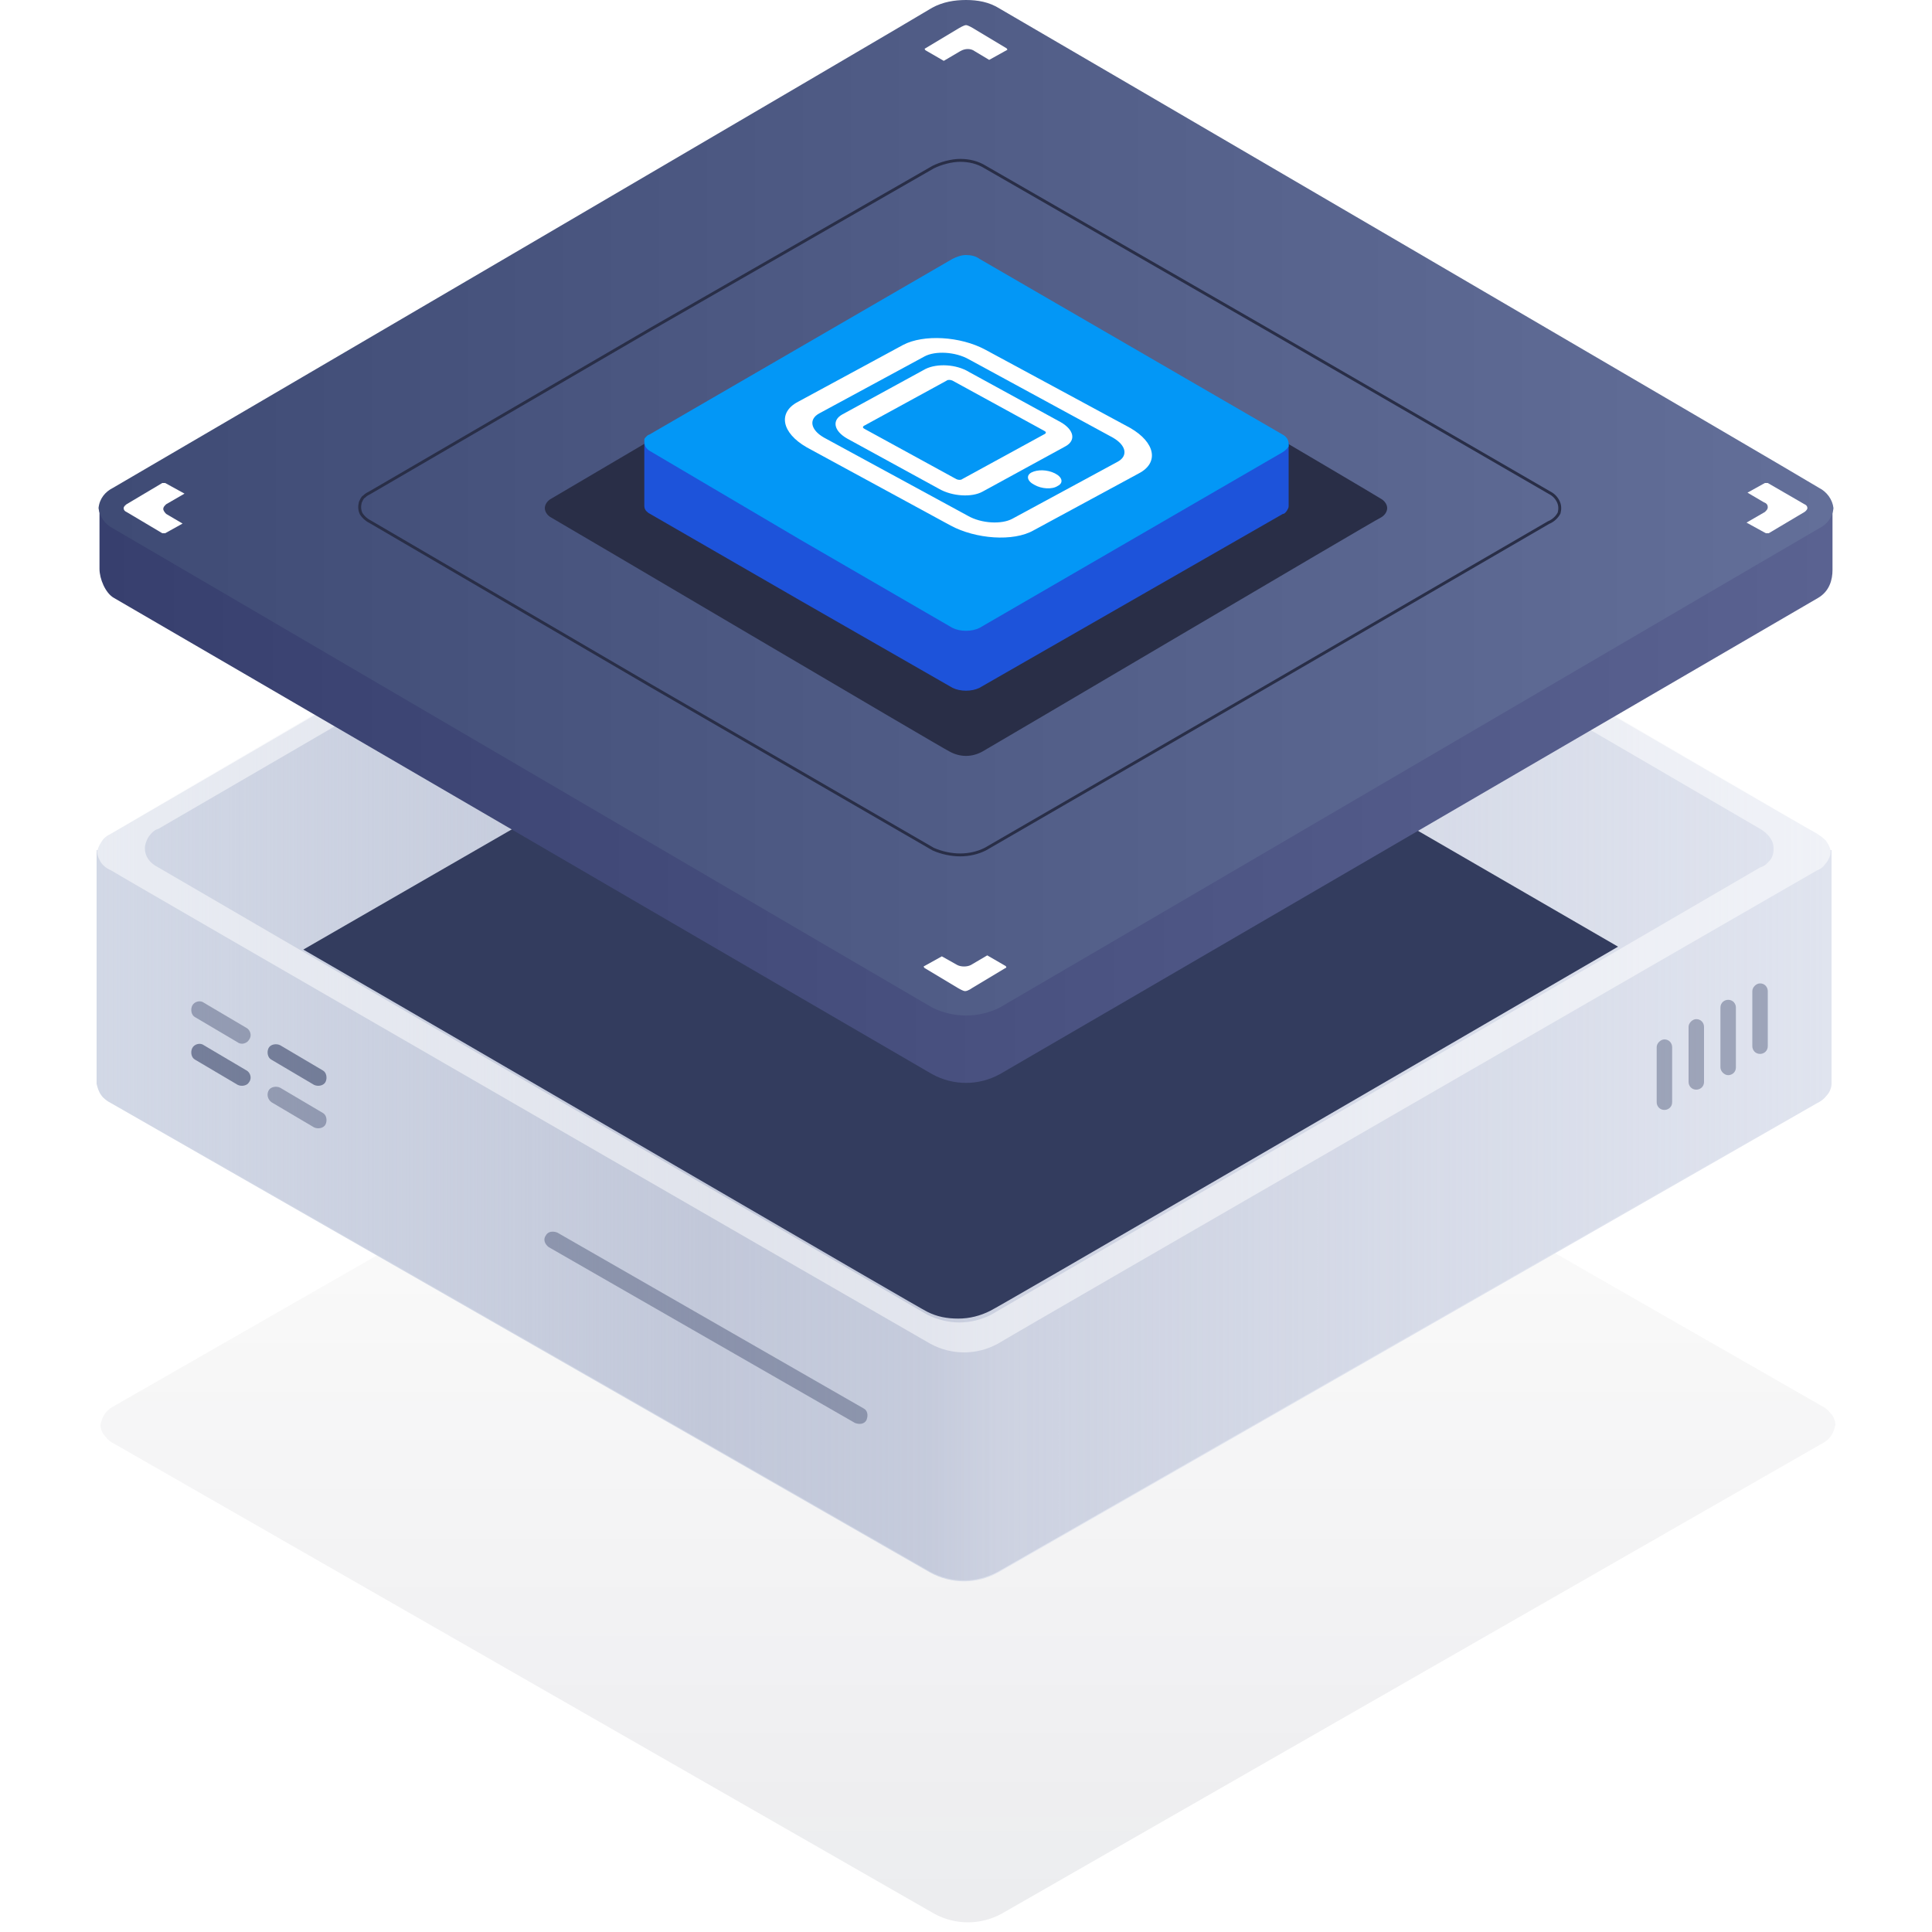 <?xml version="1.0" encoding="utf-8"?>
<!-- Generator: Adobe Illustrator 24.3.0, SVG Export Plug-In . SVG Version: 6.00 Build 0)  -->
<svg version="1.1" id="图层_1" xmlns="http://www.w3.org/2000/svg" xmlns:xlink="http://www.w3.org/1999/xlink" x="0px" y="0px"
	 viewBox="0 0 200 200" style="enable-background:new 0 0 200 200;" xml:space="preserve">
<style type="text/css">
	.st0{fill:#FFFFFF;}
	.st1{opacity:8.000000e-02;fill:url(#SVGID_1_);enable-background:new    ;}
	.st2{fill:url(#SVGID_2_);}
	.st3{fill:url(#SVGID_3_);}
	.st4{fill:#FFFFFF;fill-opacity:0.5;}
	.st5{fill:#333C5E;}
	.st6{opacity:0.32;fill-rule:evenodd;clip-rule:evenodd;fill:#142149;enable-background:new    ;}
	.st7{opacity:0.48;fill-rule:evenodd;clip-rule:evenodd;fill:#142149;enable-background:new    ;}
	.st8{fill:url(#SVGID_4_);}
	.st9{fill:url(#SVGID_5_);}
	.st10{fill:none;stroke:#292E47;stroke-width:0.3;}
	.st11{fill:#292E47;}
	.st12{fill:url(#SVGID_6_);}
	.st13{fill:url(#SVGID_7_);}
</style>
<rect class="st0" width="200" height="200"/>
<g>
	
		<linearGradient id="SVGID_1_" gradientUnits="userSpaceOnUse" x1="100.213" y1="105.862" x2="100.213" y2="2.869" gradientTransform="matrix(1 0 0 -1 0 202)">
		<stop  offset="0" style="stop-color:#13151E;stop-opacity:0"/>
		<stop  offset="1" style="stop-color:#131532"/>
	</linearGradient>
	<path class="st1" d="M100.2,96.1c-1.2,0-2.4,0.3-3.5,0.8c-0.9,0.5-83.9,48.1-84.8,48.6c-0.4,0.2-0.8,0.5-1,0.8
		c-0.3,0.4-0.4,0.8-0.5,1.2c0,0.4,0.2,0.9,0.5,1.2c0.3,0.4,0.6,0.6,1,0.8c0.9,0.5,83.9,48.1,84.8,48.6c1.1,0.6,2.3,0.9,3.5,0.9
		c1.2,0,2.4-0.3,3.5-0.9c0.9-0.5,83.9-48.1,84.8-48.6c0.4-0.2,0.8-0.5,1-0.8c0.3-0.4,0.4-0.8,0.5-1.2c0-0.4-0.2-0.9-0.5-1.2
		c-0.3-0.4-0.6-0.6-1-0.8c-0.9-0.5-83.9-48.1-84.8-48.6C102.6,96.4,101.4,96.2,100.2,96.1z"/>
</g>
<g>
	
		<linearGradient id="SVGID_2_" gradientUnits="userSpaceOnUse" x1="10.049" y1="102.09" x2="189.558" y2="102.09" gradientTransform="matrix(1 0 0 -1 0 202)">
		<stop  offset="0.48" style="stop-color:#D2D8E6"/>
		<stop  offset="0.52" style="stop-color:#E0E4EF"/>
	</linearGradient>
	<path class="st2" d="M189.6,88.3v23.9c0,0.4-0.2,0.9-0.5,1.2c-0.3,0.4-0.6,0.6-1,0.8c-0.9,0.5-83.9,48.1-84.8,48.6
		c-1.1,0.6-2.3,0.9-3.5,0.9c-1.2,0-2.4-0.3-3.5-0.9c-0.9-0.5-83.9-48.1-84.8-48.6c-0.4-0.2-0.8-0.5-1-0.8c-0.3-0.4-0.4-0.8-0.5-1.2
		V88.4v-0.4h0.1c0.1-0.4,0.3-0.7,0.5-1c0.2-0.3,0.5-0.5,0.9-0.7c0.9-0.5,83.9-48.9,84.8-49.3c1.1-0.6,2.3-0.9,3.5-0.9
		c1.2,0,2.4,0.3,3.5,0.9c0.9,0.5,83.9,48.9,84.8,49.3c0.3,0.2,0.6,0.4,0.9,0.7c0.2,0.3,0.4,0.6,0.5,1h0.1V88.3z"/>
	
		<linearGradient id="SVGID_3_" gradientUnits="userSpaceOnUse" x1="10.123" y1="102.114" x2="189.631" y2="102.114" gradientTransform="matrix(1 0 0 -1 0 202)">
		<stop  offset="0" style="stop-color:#BBC1D4;stop-opacity:0"/>
		<stop  offset="0.35" style="stop-color:#BBC1D4;stop-opacity:0.7"/>
		<stop  offset="1" style="stop-color:#BBC1D4;stop-opacity:0"/>
	</linearGradient>
	<path class="st3" d="M189.6,88.2v23.9c0,0.4-0.2,0.9-0.5,1.2c-0.3,0.4-0.6,0.6-1,0.8c-0.9,0.5-83.9,48.1-84.8,48.6
		c-1.1,0.6-2.3,0.9-3.5,0.9c-1.2,0-2.4-0.3-3.5-0.9c-0.9-0.5-83.9-48.1-84.8-48.6c-0.4-0.2-0.8-0.5-1-0.8c-0.3-0.4-0.4-0.8-0.5-1.2
		V88.3v-0.4h0.1c0.1-0.4,0.3-0.7,0.5-1c0.2-0.3,0.5-0.5,0.9-0.7c0.9-0.5,83.9-48.9,84.8-49.3c1.1-0.6,2.3-0.9,3.5-0.9
		c1.2,0,2.4,0.3,3.5,0.9c0.9,0.5,83.9,48.9,84.8,49.3c0.3,0.2,0.6,0.4,0.9,0.7c0.2,0.3,0.4,0.6,0.5,1h0.1V88.2z"/>
	<path class="st4" d="M188.1,90.1c-0.9,0.5-83.9,48.4-84.8,49c-1.1,0.6-2.3,0.9-3.5,0.9c-1.2,0-2.4-0.3-3.5-0.9
		c-0.9-0.5-83.9-48.4-84.8-49c-0.5-0.2-1-0.6-1.2-1.1c-0.3-0.5-0.3-1.1-0.2-1.6c0.1-0.3,0.3-0.6,0.5-0.9c0.2-0.2,0.5-0.4,0.9-0.5
		c0.9-0.5,83.9-48.4,84.8-49c1.1-0.6,2.3-0.9,3.5-0.9c1.2,0,2.4,0.3,3.5,0.9c0.9,0.5,83.9,48.4,84.8,49c0.3,0.1,0.5,0.2,0.7,0.4
		c0.2,0.2,0.4,0.4,0.5,0.7c0.1,0.3,0.2,0.5,0.2,0.8c0,0.3,0,0.6-0.1,0.8c-0.1,0.3-0.3,0.6-0.5,0.8C188.7,89.8,188.4,90,188.1,90.1z
		 M182.2,85.8c-0.8-0.5-78.7-45.8-79.6-46.3c-1-0.5-2.2-0.8-3.3-0.8c-1.2,0-2.3,0.3-3.3,0.8C95.1,40,17.3,85.3,16.4,85.8
		c-0.4,0.1-0.7,0.4-1,0.8c-0.2,0.3-0.4,0.8-0.4,1.2s0.1,0.8,0.4,1.2c0.2,0.3,0.6,0.6,1,0.8c0.8,0.5,78.8,45.8,79.6,46.3
		c1,0.5,2.2,0.8,3.3,0.8c1.2,0,2.3-0.3,3.3-0.8c0.8-0.5,78.8-45.8,79.6-46.3c0.3-0.1,0.5-0.2,0.7-0.4c0.2-0.2,0.4-0.4,0.5-0.6
		c0.1-0.2,0.2-0.5,0.2-0.8c0-0.3,0-0.5-0.1-0.8C183.2,86.5,182.7,86.1,182.2,85.8z"/>
	<path class="st5" d="M96,135.8c-0.7-0.3-41.6-24.2-64.6-37.5c24.8-14.3,64.2-37,64.8-37.5c1.1-0.6,2.3-0.9,3.5-0.9
		c1.2,0,2.4,0.3,3.5,0.9c0.7,0.3,39.4,22.8,64.3,37.2c-22.9,13.3-64.3,37.4-65,37.7c-1,0.5-2.1,0.8-3.3,0.8S97,136.3,96,135.8z"/>
	<path class="st6" d="M19.9,104.1c0.2-0.4,0.8-0.6,1.2-0.3l4.4,2.6c0.4,0.2,0.6,0.8,0.3,1.2c-0.2,0.4-0.8,0.6-1.2,0.3l-4.4-2.6
		C19.8,105.1,19.7,104.5,19.9,104.1z"/>
	<path class="st7" d="M19.9,108.5c0.2-0.4,0.8-0.6,1.2-0.3l4.4,2.6c0.4,0.2,0.6,0.8,0.3,1.2c-0.2,0.4-0.8,0.5-1.2,0.3l-4.4-2.6
		C19.8,109.5,19.7,108.9,19.9,108.5z"/>
	<path class="st7" d="M27.8,108.5c0.2-0.4,0.8-0.5,1.2-0.3l4.4,2.6c0.4,0.2,0.5,0.8,0.3,1.2c-0.2,0.4-0.8,0.5-1.2,0.3l-4.4-2.6
		C27.7,109.5,27.6,108.9,27.8,108.5z"/>
	<path class="st6" d="M27.8,112.9c0.2-0.4,0.8-0.5,1.2-0.3l4.4,2.6c0.4,0.2,0.5,0.8,0.3,1.2c-0.2,0.4-0.8,0.5-1.2,0.3l-4.4-2.6
		C27.7,113.8,27.6,113.3,27.8,112.9z"/>
	<path class="st6" d="M172.3,107.6c0.5,0,0.8,0.4,0.8,0.8v5.7c0,0.5-0.4,0.8-0.8,0.8c-0.5,0-0.8-0.4-0.8-0.8v-5.7
		C171.5,108,171.9,107.6,172.3,107.6z"/>
	<path class="st6" d="M175.6,105.5c0.5,0,0.8,0.4,0.8,0.8v5.7c0,0.5-0.4,0.8-0.8,0.8c-0.5,0-0.8-0.4-0.8-0.8v-5.7
		C174.8,105.9,175.2,105.5,175.6,105.5z"/>
	<path class="st6" d="M178.9,103.5c0.5,0,0.8,0.4,0.8,0.8v6.2c0,0.5-0.4,0.8-0.8,0.8s-0.8-0.4-0.8-0.8v-6.2
		C178.1,103.8,178.5,103.5,178.9,103.5z"/>
	<path class="st6" d="M182.2,101.8c0.5,0,0.8,0.4,0.8,0.8v5.7c0,0.5-0.4,0.8-0.8,0.8c-0.5,0-0.8-0.4-0.8-0.8v-5.7
		C181.4,102.2,181.8,101.8,182.2,101.8z"/>
	<path class="st6" d="M56.5,127.9c0.2-0.4,0.7-0.5,1.2-0.3l31.7,18.2c0.4,0.2,0.5,0.7,0.3,1.2c-0.2,0.4-0.7,0.5-1.2,0.3l-31.7-18.2
		C56.4,128.8,56.2,128.3,56.5,127.9z"/>
</g>
<linearGradient id="SVGID_4_" gradientUnits="userSpaceOnUse" x1="10.274" y1="119.734" x2="189.631" y2="119.734" gradientTransform="matrix(1 0 0 -1 0 202)">
	<stop  offset="0" style="stop-color:#373F6E"/>
	<stop  offset="1" style="stop-color:#5A6291"/>
</linearGradient>
<path class="st8" d="M189.6,52.6H10.3v6.3c0,1,0.6,2.5,1.5,3c0.9,0.5,83.8,48.8,84.7,49.3c1.1,0.6,2.3,0.9,3.5,0.9
	c1.2,0,2.4-0.3,3.5-0.9c0.9-0.5,83.5-48.6,84.7-49.3c1.2-0.7,1.5-1.9,1.5-2.9V52.6z"/>
<linearGradient id="SVGID_5_" gradientUnits="userSpaceOnUse" x1="10.256" y1="149.436" x2="189.744" y2="149.436" gradientTransform="matrix(1 0 0 -1 0 202)">
	<stop  offset="5.139650e-03" style="stop-color:#3F4B75"/>
	<stop  offset="1" style="stop-color:#636F99"/>
</linearGradient>
<path class="st9" d="M100,0c-1.2,0-2.4,0.2-3.5,0.8C95.6,1.4,12.6,50,11.7,50.5c-0.8,0.4-1.4,1.1-1.5,2.1c0.1,0.9,0.7,1.7,1.5,2.1
	c0.9,0.5,83.9,49.1,84.8,49.6c2.2,1.1,4.8,1.1,7,0c0.9-0.5,83.9-49.1,84.8-49.6c0.8-0.4,1.4-1.1,1.5-2.1c-0.1-0.9-0.7-1.7-1.5-2.1
	c-0.9-0.6-83.9-49.1-84.8-49.6C102.4,0.2,101.2,0,100,0z"/>
<path class="st10" d="M96.6,17.3c0.8-0.4,1.9-0.7,2.8-0.7c0.9,0,1.8,0.2,2.6,0.7l29.2,16.8L160.4,51c0.4,0.2,0.7,0.5,0.9,0.9
	c0.2,0.4,0.2,0.8,0.1,1.2c-0.2,0.4-0.6,0.8-1.1,1L131.2,71L102,87.9c-0.8,0.4-1.7,0.6-2.6,0.6c-0.9,0-1.9-0.2-2.8-0.6L67.4,71
	L38.3,54c-0.4-0.2-0.7-0.5-0.9-0.8c-0.2-0.4-0.2-0.8-0.1-1.2c0.1-0.2,0.2-0.5,0.4-0.6c0.2-0.2,0.4-0.3,0.6-0.4L67.5,34L96.6,17.3z"
	/>
<path class="st11" d="M100,26.9c-0.6,0-1.2,0.1-1.7,0.4c-0.4,0.3-40.7,24-41.2,24.3c-0.4,0.2-0.7,0.6-0.7,1c0,0.4,0.3,0.8,0.7,1
	c0.4,0.2,40.7,24,41.2,24.2c1.1,0.6,2.3,0.6,3.4,0c0.4-0.2,40.7-24,41.2-24.2c0.4-0.2,0.7-0.6,0.7-1c0-0.4-0.3-0.8-0.7-1
	c-0.4-0.3-40.7-24-41.2-24.2C101.2,27,100.6,26.9,100,26.9z"/>
<linearGradient id="SVGID_6_" gradientUnits="userSpaceOnUse" x1="5479.661" y1="143.307" x2="11099.225" y2="143.307" gradientTransform="matrix(1 0 0 -1 0 202)">
	<stop  offset="0" style="stop-color:#1D53DA"/>
	<stop  offset="1" style="stop-color:#3F75FC"/>
</linearGradient>
<path class="st12" d="M133.4,45.8v6.6c0,0.2-0.1,0.3-0.2,0.5c-0.1,0.1-0.2,0.3-0.4,0.3l-15.7,9l-15.7,9c-0.4,0.2-0.9,0.3-1.4,0.3
	c-0.5,0-1-0.1-1.4-0.3l-15.7-9l-15.6-9c-0.2-0.1-0.3-0.2-0.4-0.3c-0.1-0.1-0.2-0.3-0.2-0.5v-6.6L133.4,45.8z"/>
<linearGradient id="SVGID_7_" gradientUnits="userSpaceOnUse" x1="5477.426" y1="156.167" x2="11088.651" y2="156.167" gradientTransform="matrix(1 0 0 -1 0 202)">
	<stop  offset="0" style="stop-color:#0397F6"/>
	<stop  offset="1" style="stop-color:#00BAFF"/>
</linearGradient>
<path class="st13" d="M98.6,26.8c0.4-0.2,0.9-0.4,1.4-0.4s1,0.1,1.4,0.4l15.7,9.1l15.7,9.1c0.2,0.1,0.4,0.3,0.5,0.5
	c0.1,0.2,0.1,0.4,0.1,0.7c-0.1,0.2-0.3,0.4-0.6,0.6l-15.7,9.1l-15.7,9.1c-0.4,0.2-0.9,0.3-1.4,0.3c-0.5,0-1-0.1-1.4-0.3l-15.7-9.1
	l-15.6-9.2c-0.2-0.1-0.4-0.3-0.5-0.5c-0.1-0.2-0.1-0.4-0.1-0.7c0-0.1,0.1-0.2,0.2-0.3c0.1-0.1,0.2-0.2,0.3-0.2l15.7-9.1L98.6,26.8z"
	/>
<path class="st0" d="M16.9,52.7c0-0.2,0.1-0.3,0.3-0.5l1.9-1.1l-2-1.1c-0.1,0-0.2,0-0.3,0l-3.7,2.2c0,0-0.3,0.2-0.3,0.4
	c0,0.3,0.3,0.4,0.3,0.4l3.7,2.2c0.1,0,0.2,0,0.3,0l1.8-1l-1.7-1C17,53,16.9,52.8,16.9,52.7z"/>
<path class="st0" d="M183,52.5c0,0.2-0.1,0.3-0.3,0.5l-1.9,1.1l2,1.1c0.1,0,0.2,0,0.3,0l3.7-2.2c0,0,0.3-0.2,0.3-0.4
	c0-0.3-0.3-0.4-0.3-0.4L183,50c-0.1,0-0.2,0-0.3,0l-1.8,1l1.7,1C182.9,52.1,183,52.3,183,52.5z"/>
<path class="st0" d="M100.9,5.3l1.5,0.9l1.8-1c0.1,0,0.1-0.1,0-0.2l-3.5-2.1c0,0-0.5-0.3-0.7-0.3s-0.7,0.3-0.7,0.3L95.8,5
	c-0.1,0-0.1,0.1,0,0.2l1.9,1.1l1.7-1C99.9,5,100.5,5,100.9,5.3z"/>
<path class="st0" d="M99.1,99.9L97.5,99l-1.8,1c-0.1,0-0.1,0.1,0,0.2l3.5,2.1c0,0,0.5,0.3,0.7,0.3c0.3,0,0.7-0.3,0.7-0.3l3.5-2.1
	c0.1,0,0.1-0.1,0-0.2l-1.9-1.1l-1.7,1C100.1,100.1,99.5,100.1,99.1,99.9z"/>
<g>
	<path class="st0" d="M95.8,38.2l-8.6,4.7c-1.1,0.6-0.9,1.7,0.5,2.5l9.5,5.2c1.4,0.8,3.4,0.9,4.5,0.3l8.6-4.7
		c1.1-0.6,0.9-1.7-0.5-2.5l-9.5-5.2C99,37.7,97,37.6,95.8,38.2z M108.1,44.6c0.2,0.1,0.2,0.2,0.1,0.3l-8.6,4.7
		c-0.1,0.1-0.4,0.1-0.6,0l-9.5-5.2c-0.2-0.1-0.2-0.2-0.1-0.3l8.6-4.7c0.1-0.1,0.4-0.1,0.6,0L108.1,44.6z"/>
	<path class="st0" d="M93.5,35.7l-10.9,5.9c-2.1,1.1-1.7,3.2,0.9,4.7l14.9,8.1c2.6,1.4,6.5,1.7,8.6,0.5l10.9-5.9
		c2.1-1.1,1.7-3.2-0.9-4.7L102,36.2C99.4,34.8,95.6,34.6,93.5,35.7z M115.2,45.3c1.4,0.8,1.6,1.9,0.5,2.5l-10.9,5.9
		c-1.1,0.6-3.2,0.5-4.6-0.3l-14.9-8.1c-1.4-0.8-1.6-1.9-0.5-2.5l10.9-5.9c1.1-0.6,3.2-0.5,4.6,0.3L115.2,45.3z"/>
	<path class="st0" d="M106.8,48.9c-0.6,0.3-0.5,0.9,0.3,1.3c0.7,0.4,1.8,0.5,2.4,0.1c0.6-0.3,0.5-0.9-0.3-1.3
		C108.4,48.6,107.4,48.6,106.8,48.9z"/>
</g>
</svg>
